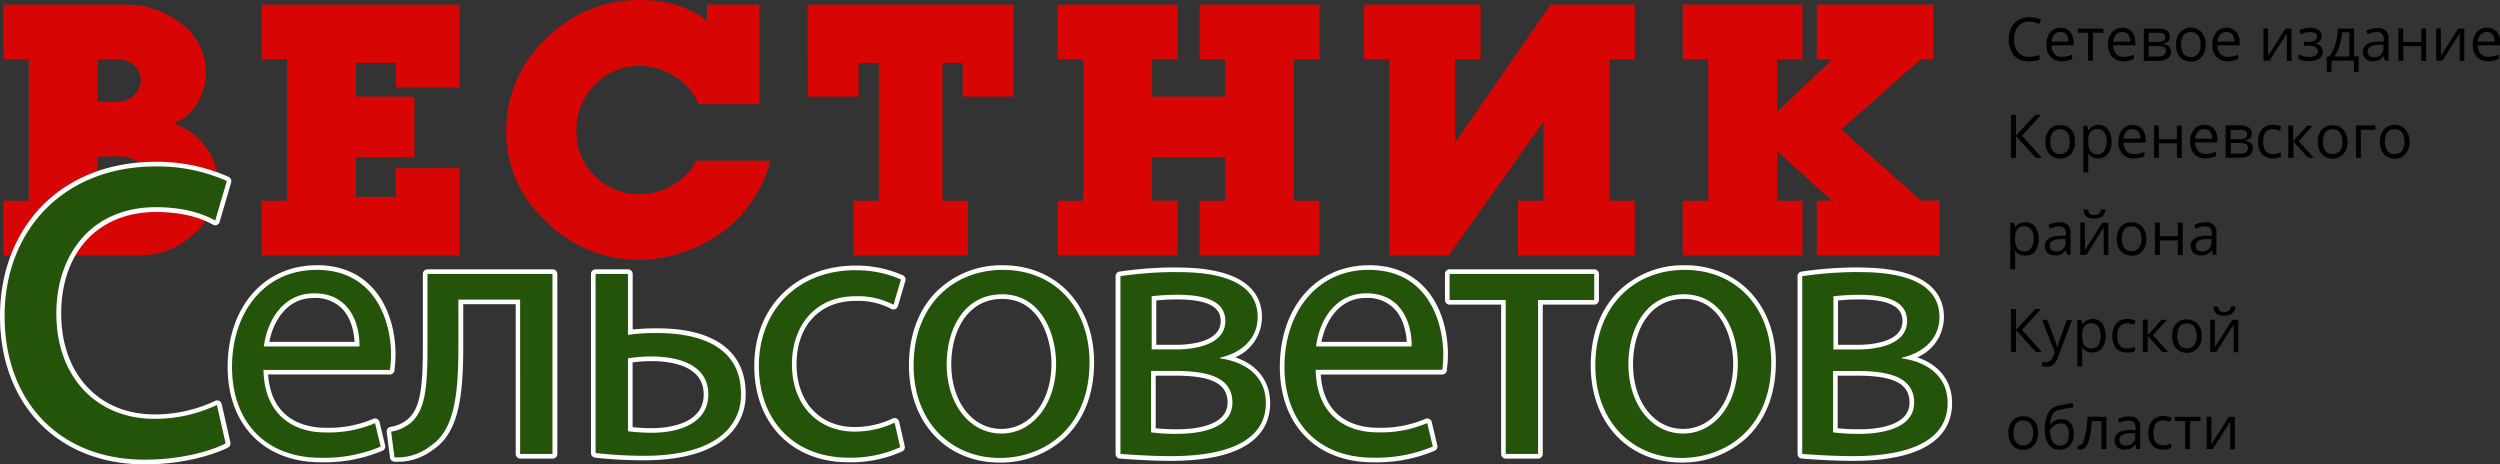 <svg xmlns="http://www.w3.org/2000/svg" viewBox="0 0 540.79 100.46"><rect x="0" y="0" width="540.79" height="100.46" fill="#333333" stroke="none"/><defs><style>.cls-1{fill:#d80505;}.cls-2{fill:#23540a;}.cls-3{fill:#fff;}</style></defs><title>Ресурс 7</title><g id="Слой_2" data-name="Слой 2"><g id="экран"><path class="cls-1" d="M.72,1H26.8A19,19,0,0,1,39.4,5.27a13,13,0,0,1,5.14,10.29,12.34,12.34,0,0,1-2,7,10.54,10.54,0,0,1-4.94,4.17,13.91,13.91,0,0,1,6.72,4.82,12.51,12.51,0,0,1,2.75,7.9,14.61,14.61,0,0,1-5.1,11.1,16.55,16.55,0,0,1-11.5,4.7H.72V43.42H6.23V12.8H.72ZM21.13,12.8V22H25.5A4.76,4.76,0,0,0,29,20.57a4.49,4.49,0,0,0,1.46-3.24A4.25,4.25,0,0,0,29,14.13,4.94,4.94,0,0,0,25.5,12.8Zm0,21.06v9.56H25.5a7,7,0,0,0,4.41-1.34,4.39,4.39,0,0,0,1.74-3.69A3.81,3.81,0,0,0,29.92,35a7.74,7.74,0,0,0-4.41-1.17Z"/><path class="cls-1" d="M56.61,1H99.38v17.9H85.61V13.61H77V20.9H89.66V34H77v8.59h8.59V36.37H99.38V55.24H56.61V43.42h5.51V12.8H56.61Z"/><path class="cls-1" d="M152.92,1h11.34V22.52H151.13a13.12,13.12,0,0,0-5.18-6,13.76,13.76,0,0,0-7.45-2.25,13.18,13.18,0,0,0-9.8,4,13.78,13.78,0,0,0-4,10,13.19,13.19,0,0,0,3.89,9.72A13.39,13.39,0,0,0,138.5,42a13.85,13.85,0,0,0,7.09-2,12.85,12.85,0,0,0,5.06-5.25h16a28,28,0,0,1-8.1,13.56,29.23,29.23,0,0,1-11,6.29,29.23,29.23,0,0,1-9,1.61A28.51,28.51,0,0,1,118.17,48q-8.67-8.26-8.67-19.6a26.91,26.91,0,0,1,8.59-20A28.29,28.29,0,0,1,138.5,0a26.37,26.37,0,0,1,8.14,1.22,18.49,18.49,0,0,1,6.28,3.32Z"/><path class="cls-1" d="M174.7,1h44.55V20.9h-11V13.61h-4.37V43.42h5.51V55.24H184.59V43.42h5.51V13.61h-4.37V20.9h-11Z"/><path class="cls-1" d="M228.81,1h25.92V12.8h-5.51v8.1H265V12.8h-5.51V1h25.92V12.8h-5.51V43.42h5.51V55.24H259.51V43.42H265V34h-15.8v9.4h5.51V55.24H228.81V43.42h5.51V12.8h-5.51Z"/><path class="cls-1" d="M300.5,55.24V12.8H295V1h25.27V12.8h-5.51V30.86L335.41,1h18.23V12.8h-5.51V43.42h5.51V55.24H328.36V43.42h5.51V26.33L313.38,55.24Z"/><path class="cls-1" d="M419.56,55.24H393V43.42h3.24L384.41,32.64V43.42h5.51V55.24H364V43.42h5.51V12.8H364V1h25.92V12.8h-5.51V24.22l12-11.42H393V1h25.19V12.8h-2.67L398.26,28l17.25,15.39h4.05Z"/><path class="cls-2" d="M31.33,100C12.89,100,.5,87.26.5,68.37.5,49,14.16,35.53,33.72,35.53a37.5,37.5,0,0,1,15.58,3.2.5.5,0,0,1,.26.59L47,47.88a.5.5,0,0,1-.29.32.51.51,0,0,1-.19,0,.5.5,0,0,1-.25-.07C44,46.88,40,45.34,33.72,45.34c-14.52,0-21,11.31-21,22.53,0,13.32,8.3,22.28,20.64,22.28a30.86,30.86,0,0,0,13.39-3,.5.5,0,0,1,.2,0,.5.5,0,0,1,.49.39l1.89,8.31a.5.5,0,0,1-.26.55C45.88,98,39.34,100,31.33,100Z"/><path class="cls-3" d="M33.72,36a37,37,0,0,1,15.35,3.15l-2.52,8.56c-2.64-1.51-6.8-2.89-12.84-2.89-14,0-21.52,10.32-21.52,23,0,14.09,9.06,22.78,21.14,22.78a31.46,31.46,0,0,0,13.59-3l1.89,8.31c-2.89,1.51-9.31,3.52-17.49,3.52C13,99.46,1,87,1,68.37S13.84,36,33.72,36m0-1c-9.92,0-18.4,3.26-24.52,9.43C3.26,50.45,0,58.94,0,68.37c0,19.19,12.59,32.08,31.33,32.08,8.11,0,14.74-2,18-3.64a1,1,0,0,0,.51-1.11l-1.89-8.31a1,1,0,0,0-1.38-.69,30.39,30.39,0,0,1-13.19,2.94c-12,0-20.14-8.75-20.14-21.78,0-13.38,8.05-22,20.52-22,6.2,0,10.13,1.5,12.34,2.76A1,1,0,0,0,47.51,48L50,39.46a1,1,0,0,0-.51-1.18A38,38,0,0,0,33.72,35Z"/><path class="cls-2" d="M69.39,99.5c-11.94,0-19.65-7.9-19.65-20.13,0-12.66,7.72-21.5,18.76-21.5,12.25,0,16.59,10.15,16.59,18.84a24.55,24.55,0,0,1-.21,3l0,.34a.5.5,0,0,1-.5.44H57.51C57.84,88.36,62.61,93,70.35,93a24.91,24.91,0,0,0,10.58-2,.5.5,0,0,1,.68.34l1.21,5.07a.5.5,0,0,1-.28.57A31.88,31.88,0,0,1,69.39,99.5Zm7.87-25.05c0-1.69-.41-5.52-2.92-8.08a8.59,8.59,0,0,0-6.39-2.42c-6.86,0-9.65,6.36-10.29,10.5Z"/><path class="cls-3" d="M68.5,58.38c12.71,0,16.09,11.18,16.09,18.34a26.73,26.73,0,0,1-.24,3.3H57c.16,9.57,6.28,13.52,13.35,13.52a25.6,25.6,0,0,0,10.78-2l1.21,5.07a31.54,31.54,0,0,1-13,2.41c-12,0-19.15-7.88-19.15-19.63s6.92-21,18.26-21M57.08,74.95H77.76c.08-4.51-1.85-11.5-9.81-11.5-7.16,0-10.3,6.6-10.86,11.5M68.5,57.38c-11.34,0-19.26,9-19.26,22C49.24,91.9,57.15,100,69.39,100a32.38,32.38,0,0,0,13.36-2.5,1,1,0,0,0,.56-1.14l-1.21-5.07a1,1,0,0,0-1.36-.69,24.44,24.44,0,0,1-10.39,1.93C66.82,92.53,58.71,91.38,58,81H84.35a1,1,0,0,0,1-.89l0-.33a24.93,24.93,0,0,0,.21-3.08c0-8.92-4.48-19.34-17.09-19.34ZM58.25,73.95c.77-4,3.48-9.5,9.69-9.5a8.11,8.11,0,0,1,6,2.27c2.17,2.21,2.66,5.44,2.76,7.23Z"/><path class="cls-2" d="M85.32,99.42a.5.5,0,0,1-.5-.44l-.72-5.55a.5.5,0,0,1,.41-.56,8.27,8.27,0,0,0,3.63-1.5C91.71,88.76,92,82.92,92,74.95V59.26a.5.5,0,0,1,.5-.5h27a.5.5,0,0,1,.5.5V98.2a.5.5,0,0,1-.5.5h-7a.5.5,0,0,1-.5-.5V65.31H99.66v9.64c0,11-1.06,18.54-6.34,22A11.92,11.92,0,0,1,85.32,99.42Z"/><path class="cls-3" d="M119.51,59.26V98.2h-7V64.81H99.16V74.95c0,10.94-1,18.26-6.11,21.56a11.37,11.37,0,0,1-7.72,2.41l-.72-5.55a8.77,8.77,0,0,0,3.86-1.61c3.62-2.66,4-8.13,4-16.81V59.26h27m0-1h-27a1,1,0,0,0-1,1V74.95c0,9.05-.54,13.75-3.61,16l0,0a7.75,7.75,0,0,1-3.39,1.39,1,1,0,0,0-.82,1.11l.72,5.55a1,1,0,0,0,1,.87,12.43,12.43,0,0,0,8.31-2.6c5.44-3.57,6.53-11.21,6.53-22.37V65.81h11.35V98.2a1,1,0,0,0,1,1h7a1,1,0,0,0,1-1V59.26a1,1,0,0,0-1-1Z"/><path class="cls-2" d="M139.3,99.1a96.57,96.57,0,0,1-10.51-.57.5.5,0,0,1-.44-.5V59.26a.5.5,0,0,1,.5-.5h7a.5.5,0,0,1,.5.5v12.6a47.17,47.17,0,0,1,5.94-.31c11.94,0,18.52,4.83,18.52,13.61a11.49,11.49,0,0,1-4.28,9.31C152,98.3,144.67,99.1,139.3,99.1Zm-3-6.26a39.75,39.75,0,0,0,4.73.27c2.73,0,11.65-.56,11.65-7.79,0-6.71-7.4-7.71-11.81-7.71a31.91,31.91,0,0,0-4.57.33Z"/><path class="cls-3" d="M135.84,59.26V72.45a39.41,39.41,0,0,1,6.44-.4c8.77,0,18,2.74,18,13.11a11,11,0,0,1-4.1,8.93C151.93,97.71,145,98.6,139.3,98.6A96.33,96.33,0,0,1,128.84,98V59.26h7m5.23,34.35c5.31,0,12.15-1.77,12.15-8.29,0-6.76-7.08-8.21-12.31-8.21a33.21,33.21,0,0,0-5.07.4V93.29a40.89,40.89,0,0,0,5.23.32m-5.23-35.35h-7a1,1,0,0,0-1,1V98a1,1,0,0,0,.89,1,97.14,97.14,0,0,0,10.57.57c5.45,0,12.92-.82,17.54-4.74a12,12,0,0,0,4.46-9.69c0-9.1-6.76-14.11-19-14.11a51.38,51.38,0,0,0-5.44.24v-12a1,1,0,0,0-1-1Zm1,20.13a30.87,30.87,0,0,1,4.07-.27c4.22,0,11.31.94,11.31,7.21,0,6.76-8.53,7.29-11.15,7.29a38.46,38.46,0,0,1-4.23-.22v-14Z"/><path class="cls-2" d="M183.55,99.5c-11.9,0-19.89-8.19-19.89-20.37,0-12.47,8.81-21.18,21.42-21.18a24.16,24.16,0,0,1,10,2.06.5.5,0,0,1,.26.59l-1.61,5.47a.5.5,0,0,1-.29.32.51.51,0,0,1-.19,0,.5.5,0,0,1-.25-.07,15.87,15.87,0,0,0-8-1.78c-8.05,0-13.26,5.58-13.26,14.22,0,8.41,5.23,14.06,13,14.06A19.56,19.56,0,0,0,193.33,91a.5.5,0,0,1,.2,0,.5.5,0,0,1,.49.39l1.21,5.31a.5.5,0,0,1-.26.55A26.63,26.63,0,0,1,183.55,99.5Z"/><path class="cls-3" d="M185.08,58.46a23.67,23.67,0,0,1,9.81,2l-1.61,5.47a16.42,16.42,0,0,0-8.21-1.85c-8.93,0-13.76,6.6-13.76,14.72,0,9,5.79,14.56,13.52,14.56a20.11,20.11,0,0,0,8.69-1.93l1.21,5.31A26.08,26.08,0,0,1,183.55,99c-11.75,0-19.39-8-19.39-19.87s8.21-20.68,20.92-20.68m0-1c-12.9,0-21.92,8.91-21.92,21.68,0,12.48,8.19,20.87,20.39,20.87a27.15,27.15,0,0,0,11.65-2.37,1,1,0,0,0,.51-1.11l-1.21-5.31a1,1,0,0,0-1.38-.69,19.1,19.1,0,0,1-8.29,1.85c-7.49,0-12.52-5.45-12.52-13.56,0-8.34,5-13.72,12.76-13.72a15.38,15.38,0,0,1,7.71,1.72,1,1,0,0,0,1.46-.59l1.61-5.47a1,1,0,0,0-.51-1.18,24.7,24.7,0,0,0-10.26-2.12Z"/><path class="cls-2" d="M216.3,99.58c-11.28,0-19.16-8.44-19.16-20.53,0-12.67,8-21.18,19.81-21.18,11.51,0,19.24,8.25,19.24,20.53C236.19,93,226.2,99.58,216.3,99.58Zm.48-35.4c-7.94,0-11.49,7.35-11.49,14.62,0,8.38,4.76,14.46,11.33,14.46s11.33-6.15,11.33-14.62C227.94,71.68,224.45,64.18,216.78,64.18Z"/><path class="cls-3" d="M216.94,58.38c11.18,0,18.74,8.13,18.74,20,0,14.4-10,20.68-19.39,20.68-10.54,0-18.66-7.72-18.66-20,0-13,8.53-20.68,19.31-20.68m-.32,35.4c6.76,0,11.83-6.36,11.83-15.12,0-6.6-3.3-15-11.67-15s-12,7.72-12,15.12c0,8.53,4.91,15,11.83,15m.32-36.4a19.94,19.94,0,0,0-14.41,5.75c-3.86,3.93-5.9,9.43-5.9,15.93,0,12.38,8.09,21,19.66,21a20.42,20.42,0,0,0,13.9-5.2c4.24-3.9,6.49-9.59,6.49-16.48,0-12.38-8.12-21-19.74-21Zm-.32,35.4c-6.27,0-10.83-5.87-10.83-14,0-7,3.4-14.12,11-14.12,8.44,0,10.67,9.13,10.67,14,0,8.18-4.55,14.12-10.83,14.12Z"/><path class="cls-2" d="M253.31,99.18c-3.11,0-6.81-.16-11-.48a.5.5,0,0,1-.46-.5V59.74a.5.5,0,0,1,.41-.49,83.17,83.17,0,0,1,12.48-.89c14.71,0,17.8,5.57,17.8,10.23,0,4-2.56,7.28-6.79,8.77,5.4,1.31,8.56,4.88,8.56,9.81C274.32,95,267.05,99.18,253.31,99.18Zm-3.76-6.09a42.42,42.42,0,0,0,5.21.27c3.41,0,11.33-.61,11.33-6.26,0-4.38-3.67-6.34-11.89-6.34h-4.65Zm4.89-18c2.37,0,10.12-.4,10.12-5.61,0-2.24-1-5.21-10-5.21a46.48,46.48,0,0,0-5,.28V75.09Z"/><path class="cls-3" d="M254.75,58.86c6.52,0,17.3,1,17.3,9.73,0,4.83-3.7,7.8-8.13,8.77v.16c5.71.8,9.9,4,9.9,9.65,0,10.22-12.87,11.5-20.51,11.5-4.34,0-8.85-.32-10.94-.48V59.74a83,83,0,0,1,12.39-.89m-5.63,16.73h5.31c5.23,0,10.62-1.53,10.62-6.11,0-3.86-3.38-5.71-10.46-5.71a50.19,50.19,0,0,0-5.47.32v11.5m5.63,18.26c4.75,0,11.83-1.13,11.83-6.76s-5.63-6.84-12.39-6.84H249V93.53a42.86,42.86,0,0,0,5.71.32m0-36a83.79,83.79,0,0,0-12.56.9,1,1,0,0,0-.83,1V98.2a1,1,0,0,0,.92,1c4.18.32,7.89.49,11,.49,17.78,0,21.51-6.8,21.51-12.5,0-4.74-2.76-8.28-7.54-9.9a9.47,9.47,0,0,0,5.77-8.69c0-4.9-3.17-10.73-18.3-10.73ZM250.12,65a43,43,0,0,1,4.47-.23c8.48,0,9.46,2.69,9.46,4.71,0,4.75-7.36,5.11-9.62,5.11h-4.31V65ZM250,81.26h4.15c8,0,11.39,1.75,11.39,5.84,0,5.2-7.57,5.76-10.83,5.76a42.46,42.46,0,0,1-4.71-.22V81.26Z"/><path class="cls-2" d="M297,99.5c-11.94,0-19.65-7.9-19.65-20.13,0-12.66,7.72-21.5,18.76-21.5,12.25,0,16.59,10.15,16.59,18.84a24.39,24.39,0,0,1-.21,3l0,.33a.5.5,0,0,1-.5.44H285.12C285.44,88.36,290.21,93,298,93a24.91,24.91,0,0,0,10.58-2,.5.5,0,0,1,.68.34l1.21,5.07a.5.5,0,0,1-.28.57A31.88,31.88,0,0,1,297,99.5Zm7.87-25.05c0-1.69-.41-5.52-2.92-8.08a8.59,8.59,0,0,0-6.39-2.42c-6.86,0-9.65,6.36-10.29,10.5Z"/><path class="cls-3" d="M296.11,58.38c12.71,0,16.09,11.18,16.09,18.34A26.73,26.73,0,0,1,312,80H284.6c.16,9.57,6.28,13.52,13.35,13.52a25.6,25.6,0,0,0,10.78-2l1.21,5.07A31.54,31.54,0,0,1,297,99c-12,0-19.15-7.88-19.15-19.63s6.92-21,18.26-21M284.68,74.95h20.68c.08-4.51-1.85-11.5-9.81-11.5-7.16,0-10.3,6.6-10.86,11.5m11.42-17.57c-11.34,0-19.26,9-19.26,22C276.85,91.9,284.75,100,297,100a32.38,32.38,0,0,0,13.36-2.5,1,1,0,0,0,.56-1.14l-1.21-5.07a1,1,0,0,0-1.36-.69A24.44,24.44,0,0,1,298,92.53c-3.54,0-11.64-1.15-12.31-11.52H312a1,1,0,0,0,1-.89l0-.33a24.93,24.93,0,0,0,.21-3.08c0-8.92-4.48-19.34-17.09-19.34ZM285.85,73.95c.77-4,3.48-9.5,9.69-9.5a8.11,8.11,0,0,1,6,2.27c2.17,2.21,2.66,5.44,2.76,7.23Z"/><path class="cls-2" d="M325.72,98.7a.5.5,0,0,1-.5-.5V65.39H313.57a.5.5,0,0,1-.5-.5V59.26a.5.5,0,0,1,.5-.5h31.29a.5.5,0,0,1,.5.5v5.63a.5.5,0,0,1-.5.5H333.21V98.2a.5.5,0,0,1-.5.5Z"/><path class="cls-3" d="M344.86,59.26v5.63H332.71V98.2h-7V64.89H313.57V59.26h31.29m0-1H313.57a1,1,0,0,0-1,1v5.63a1,1,0,0,0,1,1h11.15V98.2a1,1,0,0,0,1,1h7a1,1,0,0,0,1-1V65.89h11.15a1,1,0,0,0,1-1V59.26a1,1,0,0,0-1-1Z"/><path class="cls-2" d="M363.77,99.58c-11.28,0-19.16-8.44-19.16-20.53,0-12.67,8-21.18,19.81-21.18,11.51,0,19.24,8.25,19.24,20.53C383.66,93,373.67,99.58,363.77,99.58Zm.48-35.4c-7.94,0-11.49,7.35-11.49,14.62,0,8.38,4.76,14.46,11.33,14.46s11.33-6.15,11.33-14.62C375.42,71.68,371.92,64.18,364.25,64.18Z"/><path class="cls-3" d="M364.41,58.38c11.18,0,18.74,8.13,18.74,20,0,14.4-10,20.68-19.39,20.68-10.54,0-18.66-7.72-18.66-20,0-13,8.53-20.68,19.31-20.68m-.32,35.4c6.76,0,11.83-6.36,11.83-15.12,0-6.6-3.3-15-11.67-15s-12,7.72-12,15.12c0,8.53,4.91,15,11.83,15m.32-36.4A19.94,19.94,0,0,0,350,63.12c-3.86,3.93-5.9,9.43-5.9,15.93,0,12.38,8.09,21,19.66,21a20.42,20.42,0,0,0,13.9-5.2c4.24-3.9,6.49-9.59,6.49-16.48,0-12.38-8.12-21-19.74-21Zm-.32,35.4c-6.27,0-10.83-5.87-10.83-14,0-7,3.4-14.12,11-14.12,8.44,0,10.67,9.13,10.67,14,0,8.18-4.55,14.12-10.83,14.12Z"/><path class="cls-2" d="M400.78,99.18c-3.11,0-6.81-.16-11-.48a.5.5,0,0,1-.46-.5V59.74a.5.5,0,0,1,.41-.49,83.17,83.17,0,0,1,12.48-.89c14.71,0,17.8,5.57,17.8,10.23,0,4-2.56,7.28-6.79,8.77,5.4,1.31,8.56,4.88,8.56,9.81C421.79,95,414.53,99.18,400.78,99.18ZM397,93.09a42.41,42.41,0,0,0,5.21.27c3.41,0,11.33-.61,11.33-6.26,0-4.38-3.67-6.34-11.89-6.34H397Zm4.89-18c2.37,0,10.12-.4,10.12-5.61,0-2.24-1-5.21-10-5.21a46.48,46.48,0,0,0-5,.28V75.09Z"/><path class="cls-3" d="M402.23,58.86c6.52,0,17.3,1,17.3,9.73,0,4.83-3.7,7.8-8.13,8.77v.16c5.71.8,9.9,4,9.9,9.65,0,10.22-12.87,11.5-20.51,11.5-4.34,0-8.85-.32-10.94-.48V59.74a83,83,0,0,1,12.39-.89M396.6,75.59h5.31c5.23,0,10.62-1.53,10.62-6.11,0-3.86-3.38-5.71-10.46-5.71a50.19,50.19,0,0,0-5.47.32v11.5m5.63,18.26c4.75,0,11.83-1.13,11.83-6.76s-5.63-6.84-12.39-6.84h-5.15V93.53a42.86,42.86,0,0,0,5.71.32m0-36a83.79,83.79,0,0,0-12.56.9,1,1,0,0,0-.83,1V98.2a1,1,0,0,0,.92,1c4.18.32,7.89.49,11,.49,17.78,0,21.51-6.8,21.51-12.5,0-4.74-2.76-8.28-7.54-9.9a9.47,9.47,0,0,0,5.77-8.69c0-4.9-3.17-10.73-18.3-10.73ZM397.6,65a43.63,43.63,0,0,1,4.47-.23c8.48,0,9.46,2.69,9.46,4.71,0,4.75-7.36,5.11-9.62,5.11H397.6V65Zm-.08,16.26h4.15c8,0,11.39,1.75,11.39,5.84,0,5.2-7.57,5.76-10.83,5.76a42.46,42.46,0,0,1-4.71-.22V81.26Z"/><path d="M439,4.68a3,3,0,0,0-2.42,1,4.11,4.11,0,0,0-.89,2.79,4.19,4.19,0,0,0,.85,2.81,3,3,0,0,0,2.43,1,8.31,8.31,0,0,0,2.22-.35v.95a6.82,6.82,0,0,1-2.38.36A4,4,0,0,1,435.65,12a5.13,5.13,0,0,1-1.11-3.54A5.58,5.58,0,0,1,435.07,6a3.85,3.85,0,0,1,1.55-1.66A4.69,4.69,0,0,1,439,3.72a5.75,5.75,0,0,1,2.55.53l-.46.93A4.92,4.92,0,0,0,439,4.68Z"/><path d="M446,13.26a3.19,3.19,0,0,1-2.43-.94,3.64,3.64,0,0,1-.89-2.61A4,4,0,0,1,443.5,7a2.75,2.75,0,0,1,2.22-1,2.62,2.62,0,0,1,2.07.86,3.3,3.3,0,0,1,.76,2.27v.67h-4.79a2.76,2.76,0,0,0,.62,1.86,2.14,2.14,0,0,0,1.65.63,5.61,5.61,0,0,0,2.22-.47v.94a5.62,5.62,0,0,1-1.06.35A6,6,0,0,1,446,13.26Zm-.29-6.33a1.72,1.72,0,0,0-1.34.55A2.51,2.51,0,0,0,443.79,9h3.64A2.32,2.32,0,0,0,447,7.46,1.56,1.56,0,0,0,445.71,6.93Z"/><path d="M455,7.08h-2.26v6.06h-1.05V7.08h-2.23v-.9H455Z"/><path d="M459.36,13.26a3.19,3.19,0,0,1-2.43-.94A3.64,3.64,0,0,1,456,9.71,4,4,0,0,1,456.86,7a2.75,2.75,0,0,1,2.22-1,2.62,2.62,0,0,1,2.07.86,3.3,3.3,0,0,1,.76,2.27v.67h-4.79a2.76,2.76,0,0,0,.62,1.86,2.14,2.14,0,0,0,1.65.63,5.61,5.61,0,0,0,2.22-.47v.94a5.62,5.62,0,0,1-1.06.35A6,6,0,0,1,459.36,13.26Zm-.29-6.33a1.72,1.72,0,0,0-1.34.55A2.51,2.51,0,0,0,457.15,9h3.64a2.32,2.32,0,0,0-.44-1.53A1.56,1.56,0,0,0,459.07,6.93Z"/><path d="M469.36,7.92A1.32,1.32,0,0,1,469,9a2.15,2.15,0,0,1-1.1.47v.06a2.26,2.26,0,0,1,1.3.52,1.47,1.47,0,0,1,.41,1.1,1.75,1.75,0,0,1-.71,1.5,3.48,3.48,0,0,1-2.09.53h-3.07v-7h3.05Q469.36,6.18,469.36,7.92Zm-1,.1a.75.75,0,0,0-.39-.72,2.56,2.56,0,0,0-1.18-.21h-2v2h1.78a2.84,2.84,0,0,0,1.38-.24A.85.85,0,0,0,468.33,8Zm.2,3a.89.89,0,0,0-.43-.82,2.9,2.9,0,0,0-1.42-.26h-1.91v2.29h1.94Q468.52,12.25,468.52,11Z"/><path d="M477.11,9.65a3.84,3.84,0,0,1-.86,2.66,3,3,0,0,1-2.37,1,3.14,3.14,0,0,1-1.66-.44,2.89,2.89,0,0,1-1.12-1.26,4.38,4.38,0,0,1-.39-1.92A3.83,3.83,0,0,1,471.57,7,3,3,0,0,1,473.93,6a2.94,2.94,0,0,1,2.32,1A3.82,3.82,0,0,1,477.11,9.65Zm-5.3,0a3.3,3.3,0,0,0,.53,2,2.12,2.12,0,0,0,3.14,0,3.29,3.29,0,0,0,.54-2,3.23,3.23,0,0,0-.54-2,1.88,1.88,0,0,0-1.58-.69,1.85,1.85,0,0,0-1.56.68A3.27,3.27,0,0,0,471.81,9.65Z"/><path d="M481.9,13.26a3.19,3.19,0,0,1-2.43-.94,3.64,3.64,0,0,1-.89-2.61A4,4,0,0,1,479.4,7a2.75,2.75,0,0,1,2.22-1,2.62,2.62,0,0,1,2.07.86,3.3,3.3,0,0,1,.76,2.27v.67h-4.79a2.76,2.76,0,0,0,.62,1.86,2.14,2.14,0,0,0,1.65.63,5.61,5.61,0,0,0,2.22-.47v.94a5.62,5.62,0,0,1-1.06.35A6,6,0,0,1,481.9,13.26Zm-.29-6.33a1.72,1.72,0,0,0-1.34.55A2.51,2.51,0,0,0,479.69,9h3.64a2.32,2.32,0,0,0-.44-1.53A1.56,1.56,0,0,0,481.61,6.93Z"/><path d="M490.62,6.18v4.41l0,1.16,0,.36,3.76-5.93h1.31v7h-1V8.88l0-.84,0-.83-3.76,5.92h-1.31v-7Z"/><path d="M499.2,9.06q2,0,2-1.09t-1.6-1a4.12,4.12,0,0,0-.89.09,6.77,6.77,0,0,0-1,.36l-.37-.86A5.7,5.7,0,0,1,499.62,6a3.21,3.21,0,0,1,1.89.49,1.56,1.56,0,0,1,.69,1.34,1.52,1.52,0,0,1-1.3,1.53v.05a2.36,2.36,0,0,1,1.17.67,1.62,1.62,0,0,1,.37,1.09,1.72,1.72,0,0,1-.78,1.5,3.74,3.74,0,0,1-2.15.54,4.89,4.89,0,0,1-2.32-.45v-1a5.48,5.48,0,0,0,2.35.55,2.49,2.49,0,0,0,1.38-.31,1,1,0,0,0,.47-.9q0-1.21-2-1.21h-1v-.9Z"/><path d="M510.19,15.54h-1V13.13h-4.86v2.41h-1V12.23h.55a9.06,9.06,0,0,0,1.33-2.71,11.63,11.63,0,0,0,.5-3.34h3.52v6h1Zm-2-3.31V7h-1.56a11.62,11.62,0,0,1-.54,2.85,8,8,0,0,1-1.15,2.36Z"/><path d="M515.86,13.13l-.21-1h-.05a2.93,2.93,0,0,1-1,.89,3.17,3.17,0,0,1-1.29.23,2.32,2.32,0,0,1-1.62-.53,2,2,0,0,1-.59-1.52q0-2.11,3.37-2.21l1.18,0V8.53a1.77,1.77,0,0,0-.35-1.21,1.45,1.45,0,0,0-1.13-.39,4.59,4.59,0,0,0-2,.53l-.32-.81A5,5,0,0,1,513,6.22a4.88,4.88,0,0,1,1.23-.16,2.65,2.65,0,0,1,1.84.55,2.3,2.3,0,0,1,.6,1.77v4.75Zm-2.38-.74a2.14,2.14,0,0,0,1.55-.54,2,2,0,0,0,.56-1.51V9.71l-1.05,0a3.83,3.83,0,0,0-1.81.39,1.18,1.18,0,0,0-.56,1.08,1.09,1.09,0,0,0,.35.87A1.44,1.44,0,0,0,513.48,12.39Z"/><path d="M519.86,6.18V9.09h3.9V6.18h1.05v7h-1.05V10h-3.9v3.14h-1.05v-7Z"/><path d="M528,6.18v4.41l0,1.16,0,.36,3.76-5.93h1.31v7h-1V8.88l0-.84,0-.83-3.76,5.92h-1.31v-7Z"/><path d="M538.23,13.26a3.19,3.19,0,0,1-2.43-.94,3.64,3.64,0,0,1-.89-2.61A4,4,0,0,1,535.73,7,2.75,2.75,0,0,1,538,6a2.62,2.62,0,0,1,2.07.86,3.3,3.3,0,0,1,.76,2.27v.67H536a2.76,2.76,0,0,0,.62,1.86,2.14,2.14,0,0,0,1.65.63,5.61,5.61,0,0,0,2.22-.47v.94a5.62,5.62,0,0,1-1.06.35A6,6,0,0,1,538.23,13.26Zm-.29-6.33a1.72,1.72,0,0,0-1.34.55A2.51,2.51,0,0,0,536,9h3.64a2.32,2.32,0,0,0-.44-1.53A1.56,1.56,0,0,0,537.94,6.93Z"/><path d="M441.69,34.13h-1.31l-4.29-4.7v4.7H435V24.85h1.08v4.49l4.18-4.49h1.24l-4.11,4.51Z"/><path d="M448.82,30.65A3.84,3.84,0,0,1,448,33.3a3,3,0,0,1-2.37,1,3.14,3.14,0,0,1-1.66-.44,2.89,2.89,0,0,1-1.12-1.26,4.38,4.38,0,0,1-.39-1.92,3.83,3.83,0,0,1,.85-2.65,3,3,0,0,1,2.36-.95A2.94,2.94,0,0,1,448,28,3.82,3.82,0,0,1,448.82,30.65Zm-5.3,0a3.3,3.3,0,0,0,.53,2,2.12,2.12,0,0,0,3.14,0,3.29,3.29,0,0,0,.54-2,3.23,3.23,0,0,0-.54-2,1.88,1.88,0,0,0-1.58-.69,1.85,1.85,0,0,0-1.56.68A3.27,3.27,0,0,0,443.52,30.65Z"/><path d="M453.9,34.26a3,3,0,0,1-1.24-.25,2.33,2.33,0,0,1-.94-.77h-.08a9.33,9.33,0,0,1,.08,1.16v2.86h-1.05V27.18h.86l.15,1h.05a2.45,2.45,0,0,1,.95-.83A2.87,2.87,0,0,1,453.9,27,2.57,2.57,0,0,1,456,28a4.16,4.16,0,0,1,.75,2.65,4.14,4.14,0,0,1-.77,2.66A2.57,2.57,0,0,1,453.9,34.26Zm-.15-6.32a1.87,1.87,0,0,0-1.54.59,3,3,0,0,0-.49,1.88v.23a3.48,3.48,0,0,0,.49,2.1,1.86,1.86,0,0,0,1.57.63,1.63,1.63,0,0,0,1.41-.73,3.46,3.46,0,0,0,.51-2,3.33,3.33,0,0,0-.51-2A1.68,1.68,0,0,0,453.75,27.94Z"/><path d="M461.57,34.26a3.19,3.19,0,0,1-2.43-.94,3.64,3.64,0,0,1-.89-2.61,4,4,0,0,1,.83-2.67,2.75,2.75,0,0,1,2.22-1,2.62,2.62,0,0,1,2.07.86,3.3,3.3,0,0,1,.76,2.27v.67h-4.79A2.76,2.76,0,0,0,460,32.7a2.14,2.14,0,0,0,1.65.63,5.61,5.61,0,0,0,2.22-.47v.94a5.62,5.62,0,0,1-1.06.35A6,6,0,0,1,461.57,34.26Zm-.29-6.33a1.72,1.72,0,0,0-1.34.55,2.51,2.51,0,0,0-.59,1.51H463a2.32,2.32,0,0,0-.44-1.53A1.56,1.56,0,0,0,461.28,27.93Z"/><path d="M467,27.18v2.91h3.9V27.18h1.05v7h-1.05V31H467v3.14h-1.05v-7Z"/><path d="M477.1,34.26a3.19,3.19,0,0,1-2.43-.94,3.64,3.64,0,0,1-.89-2.61A4,4,0,0,1,474.6,28a2.75,2.75,0,0,1,2.22-1,2.62,2.62,0,0,1,2.07.86,3.3,3.3,0,0,1,.76,2.27v.67h-4.79a2.76,2.76,0,0,0,.62,1.86,2.14,2.14,0,0,0,1.65.63,5.61,5.61,0,0,0,2.22-.47v.94a5.62,5.62,0,0,1-1.06.35A6,6,0,0,1,477.1,34.26Zm-.29-6.33a1.72,1.72,0,0,0-1.34.55,2.51,2.51,0,0,0-.59,1.51h3.64a2.32,2.32,0,0,0-.44-1.53A1.56,1.56,0,0,0,476.81,27.93Z"/><path d="M487.1,28.92a1.32,1.32,0,0,1-.39,1,2.15,2.15,0,0,1-1.1.47v.06a2.26,2.26,0,0,1,1.3.52,1.47,1.47,0,0,1,.41,1.1,1.75,1.75,0,0,1-.71,1.5,3.48,3.48,0,0,1-2.09.53h-3.07v-7h3.05Q487.1,27.18,487.1,28.92Zm-1,.1a.75.75,0,0,0-.39-.72,2.56,2.56,0,0,0-1.18-.21h-2v2h1.78a2.84,2.84,0,0,0,1.38-.24A.85.85,0,0,0,486.07,29Zm.2,3a.89.89,0,0,0-.43-.82,2.9,2.9,0,0,0-1.42-.26h-1.91v2.29h1.94Q486.27,33.25,486.27,32Z"/><path d="M491.63,34.26a3,3,0,0,1-2.34-.93,3.82,3.82,0,0,1-.83-2.63,3.94,3.94,0,0,1,.84-2.7,3,3,0,0,1,2.4-1,4.77,4.77,0,0,1,1,.11,3.3,3.3,0,0,1,.79.25l-.32.9a4.91,4.91,0,0,0-.76-.23,3.39,3.39,0,0,0-.73-.09q-2.12,0-2.12,2.7a3.22,3.22,0,0,0,.52,2,1.8,1.8,0,0,0,1.53.69,4.69,4.69,0,0,0,1.78-.37v.93A3.8,3.8,0,0,1,491.63,34.26Z"/><path d="M499.1,27.18h1.16l-3,3.36,3.25,3.6h-1.23l-3.17-3.52v3.52H495v-7h1.05v3.38Z"/><path d="M507.79,30.65a3.84,3.84,0,0,1-.86,2.66,3,3,0,0,1-2.37,1,3.14,3.14,0,0,1-1.66-.44,2.89,2.89,0,0,1-1.12-1.26,4.38,4.38,0,0,1-.39-1.92,3.83,3.83,0,0,1,.85-2.65,3,3,0,0,1,2.36-.95,2.94,2.94,0,0,1,2.32,1A3.82,3.82,0,0,1,507.79,30.65Zm-5.3,0a3.3,3.3,0,0,0,.53,2,2.12,2.12,0,0,0,3.14,0,3.29,3.29,0,0,0,.54-2,3.23,3.23,0,0,0-.54-2,1.88,1.88,0,0,0-1.58-.69,1.85,1.85,0,0,0-1.56.68A3.27,3.27,0,0,0,502.49,30.65Z"/><path d="M513.83,28.08h-3.14v6.06h-1.05v-7h4.19Z"/><path d="M521.21,30.65a3.84,3.84,0,0,1-.86,2.66,3,3,0,0,1-2.37,1,3.14,3.14,0,0,1-1.66-.44,2.89,2.89,0,0,1-1.12-1.26,4.38,4.38,0,0,1-.39-1.92,3.83,3.83,0,0,1,.85-2.65A3,3,0,0,1,518,27a2.94,2.94,0,0,1,2.32,1A3.82,3.82,0,0,1,521.21,30.65Zm-5.3,0a3.3,3.3,0,0,0,.53,2,2.12,2.12,0,0,0,3.14,0,3.29,3.29,0,0,0,.54-2,3.23,3.23,0,0,0-.54-2,1.88,1.88,0,0,0-1.58-.69,1.85,1.85,0,0,0-1.56.68A3.27,3.27,0,0,0,515.91,30.65Z"/><path d="M438.09,55.26a3,3,0,0,1-1.24-.25,2.33,2.33,0,0,1-.94-.77h-.08a9.33,9.33,0,0,1,.08,1.16v2.86h-1.05V48.18h.86l.15,1h.05a2.45,2.45,0,0,1,.95-.83,2.87,2.87,0,0,1,1.24-.25,2.57,2.57,0,0,1,2.14.95,5,5,0,0,1,0,5.32A2.57,2.57,0,0,1,438.09,55.26Zm-.15-6.32a1.87,1.87,0,0,0-1.54.59,3,3,0,0,0-.49,1.88v.23a3.48,3.48,0,0,0,.49,2.1,1.86,1.86,0,0,0,1.57.63,1.63,1.63,0,0,0,1.41-.73,3.46,3.46,0,0,0,.51-2,3.33,3.33,0,0,0-.51-2A1.68,1.68,0,0,0,437.94,48.94Z"/><path d="M447.1,55.13l-.21-1h-.05a2.93,2.93,0,0,1-1,.89,3.17,3.17,0,0,1-1.29.23,2.32,2.32,0,0,1-1.62-.53,2,2,0,0,1-.59-1.52q0-2.11,3.37-2.21l1.18,0v-.43a1.77,1.77,0,0,0-.35-1.21,1.45,1.45,0,0,0-1.13-.39,4.59,4.59,0,0,0-2,.53l-.32-.81a5,5,0,0,1,1.13-.44,4.88,4.88,0,0,1,1.23-.16,2.65,2.65,0,0,1,1.84.55,2.3,2.3,0,0,1,.6,1.77v4.75Zm-2.38-.74a2.14,2.14,0,0,0,1.55-.54,2,2,0,0,0,.56-1.51v-.63l-1.05,0a3.83,3.83,0,0,0-1.81.39,1.18,1.18,0,0,0-.56,1.08,1.09,1.09,0,0,0,.35.87A1.44,1.44,0,0,0,444.72,54.39Z"/><path d="M451,48.18v4.41l0,1.16,0,.36,3.76-5.93h1.31v7h-1V50.88l0-.84,0-.83-3.76,5.92h-1.31v-7Zm2-.92a2.64,2.64,0,0,1-1.71-.45,2,2,0,0,1-.6-1.5h1a1.37,1.37,0,0,0,.35.92,1.51,1.51,0,0,0,1,.26,1.43,1.43,0,0,0,1-.28,1.37,1.37,0,0,0,.38-.9h1a2,2,0,0,1-.64,1.48A2.66,2.66,0,0,1,453,47.26Z"/><path d="M464.3,51.65a3.84,3.84,0,0,1-.86,2.66,3,3,0,0,1-2.37,1,3.14,3.14,0,0,1-1.66-.44,2.89,2.89,0,0,1-1.12-1.26,4.38,4.38,0,0,1-.39-1.92,3.83,3.83,0,0,1,.85-2.65,3,3,0,0,1,2.36-.95,2.94,2.94,0,0,1,2.32,1A3.82,3.82,0,0,1,464.3,51.65Zm-5.3,0a3.3,3.3,0,0,0,.53,2,2.12,2.12,0,0,0,3.14,0,3.29,3.29,0,0,0,.54-2,3.23,3.23,0,0,0-.54-2,1.88,1.88,0,0,0-1.58-.69,1.85,1.85,0,0,0-1.56.68A3.27,3.27,0,0,0,459,51.65Z"/><path d="M467.2,48.18v2.91h3.9V48.18h1.05v7H471.1V52h-3.9v3.14h-1.05v-7Z"/><path d="M478.66,55.13l-.21-1h-.05a2.93,2.93,0,0,1-1,.89,3.17,3.17,0,0,1-1.29.23,2.32,2.32,0,0,1-1.62-.53,2,2,0,0,1-.59-1.52q0-2.11,3.37-2.21l1.18,0v-.43a1.77,1.77,0,0,0-.35-1.21,1.45,1.45,0,0,0-1.13-.39,4.59,4.59,0,0,0-2,.53l-.32-.81a5,5,0,0,1,1.13-.44,4.88,4.88,0,0,1,1.23-.16,2.65,2.65,0,0,1,1.84.55,2.3,2.3,0,0,1,.6,1.77v4.75Zm-2.38-.74a2.14,2.14,0,0,0,1.55-.54,2,2,0,0,0,.56-1.51v-.63l-1.05,0a3.83,3.83,0,0,0-1.81.39,1.18,1.18,0,0,0-.56,1.08,1.09,1.09,0,0,0,.35.87A1.44,1.44,0,0,0,476.28,54.39Z"/><path d="M441.69,76.13h-1.31l-4.29-4.7v4.7H435V66.85h1.08v4.49l4.18-4.49h1.24l-4.11,4.51Z"/><path d="M441.71,69.18h1.13l1.52,4a15.11,15.11,0,0,1,.62,2H445q.08-.32.35-1.11t1.72-4.82h1.13l-3,7.92a4,4,0,0,1-1,1.67,2.21,2.21,0,0,1-1.46.49,4.25,4.25,0,0,1-1-.11V78.3a3.68,3.68,0,0,0,.78.08,1.61,1.61,0,0,0,1.55-1.22l.39-1Z"/><path d="M452.6,76.26a3,3,0,0,1-1.24-.25,2.33,2.33,0,0,1-.94-.77h-.08a9.33,9.33,0,0,1,.08,1.16v2.86h-1.05V69.18h.86l.15,1h.05a2.45,2.45,0,0,1,.95-.83A2.87,2.87,0,0,1,452.6,69a2.57,2.57,0,0,1,2.14.95,5,5,0,0,1,0,5.32A2.57,2.57,0,0,1,452.6,76.26Zm-.15-6.32a1.87,1.87,0,0,0-1.54.59,3,3,0,0,0-.49,1.88v.23a3.48,3.48,0,0,0,.49,2.1,1.86,1.86,0,0,0,1.57.63,1.63,1.63,0,0,0,1.41-.73,3.46,3.46,0,0,0,.51-2,3.33,3.33,0,0,0-.51-2A1.68,1.68,0,0,0,452.45,69.94Z"/><path d="M460.11,76.26a3,3,0,0,1-2.34-.93,3.82,3.82,0,0,1-.83-2.63,3.94,3.94,0,0,1,.84-2.7,3,3,0,0,1,2.4-1,4.77,4.77,0,0,1,1,.11,3.3,3.3,0,0,1,.79.25l-.32.9a4.91,4.91,0,0,0-.76-.23,3.39,3.39,0,0,0-.73-.09Q458,70,458,72.69a3.22,3.22,0,0,0,.52,2,1.8,1.8,0,0,0,1.53.69,4.69,4.69,0,0,0,1.78-.37v.93A3.8,3.8,0,0,1,460.11,76.26Z"/><path d="M467.57,69.18h1.16l-3,3.36,3.25,3.6h-1.23l-3.17-3.52v3.52h-1.05v-7h1.05v3.38Z"/><path d="M476.27,72.65a3.84,3.84,0,0,1-.86,2.66,3,3,0,0,1-2.37,1,3.14,3.14,0,0,1-1.66-.44,2.89,2.89,0,0,1-1.12-1.26,4.38,4.38,0,0,1-.39-1.92,3.83,3.83,0,0,1,.85-2.65,3,3,0,0,1,2.36-.95,2.94,2.94,0,0,1,2.32,1A3.82,3.82,0,0,1,476.27,72.65Zm-5.3,0a3.3,3.3,0,0,0,.53,2,2.12,2.12,0,0,0,3.14,0,3.29,3.29,0,0,0,.54-2,3.23,3.23,0,0,0-.54-2,1.88,1.88,0,0,0-1.58-.69,1.85,1.85,0,0,0-1.56.68A3.27,3.27,0,0,0,471,72.65Z"/><path d="M479.11,69.18v4.41l0,1.16,0,.36,3.76-5.93h1.31v7h-1V71.88l0-.84,0-.83-3.76,5.92h-1.31v-7Zm2-.92a2.64,2.64,0,0,1-1.71-.45,2,2,0,0,1-.6-1.5h1a1.37,1.37,0,0,0,.35.92,1.51,1.51,0,0,0,1,.26,1.43,1.43,0,0,0,1-.28,1.37,1.37,0,0,0,.38-.9h1a2,2,0,0,1-.64,1.48A2.66,2.66,0,0,1,481.09,68.26Z"/><path d="M440.86,93.65A3.84,3.84,0,0,1,440,96.3a3,3,0,0,1-2.37,1,3.14,3.14,0,0,1-1.66-.44,2.89,2.89,0,0,1-1.12-1.26,4.38,4.38,0,0,1-.39-1.92,3.83,3.83,0,0,1,.85-2.65,3,3,0,0,1,2.36-.95A2.94,2.94,0,0,1,440,91,3.82,3.82,0,0,1,440.86,93.65Zm-5.3,0a3.3,3.3,0,0,0,.53,2,2.12,2.12,0,0,0,3.14,0,3.29,3.29,0,0,0,.54-2,3.23,3.23,0,0,0-.54-2,1.88,1.88,0,0,0-1.58-.69,1.85,1.85,0,0,0-1.56.68A3.27,3.27,0,0,0,435.56,93.65Z"/><path d="M442.35,93A7.75,7.75,0,0,1,443,89.4a3,3,0,0,1,2.13-1.6q1.82-.39,3.2-.63l.2.93q-2.2.37-3.15.58a2.06,2.06,0,0,0-1.38,1,4.49,4.49,0,0,0-.5,2.13h.08a2.73,2.73,0,0,1,1-.84,2.92,2.92,0,0,1,1.3-.3,2.5,2.5,0,0,1,2,.83,3.41,3.41,0,0,1,.72,2.3,3.66,3.66,0,0,1-.83,2.55,3,3,0,0,1-2.32.92,2.7,2.7,0,0,1-2.3-1.12A5.26,5.26,0,0,1,442.35,93Zm3.22,3.42q1.94,0,1.94-2.47t-1.76-2.35a2.27,2.27,0,0,0-.93.2,3.18,3.18,0,0,0-.82.53,2.81,2.81,0,0,0-.57.68A5,5,0,0,0,444,95.5,1.76,1.76,0,0,0,445.57,96.38Z"/><path d="M455.65,97.13h-1.07V91.08h-2.09a25.3,25.3,0,0,1-.48,3.59,5,5,0,0,1-.79,1.94,1.51,1.51,0,0,1-1.23.62,1.59,1.59,0,0,1-.55-.08v-.78a1.21,1.21,0,0,0,.32,0q.73,0,1.16-1.54a25.45,25.45,0,0,0,.65-4.68h4.07Z"/><path d="M462.16,97.13l-.21-1h-.05a2.93,2.93,0,0,1-1,.89,3.17,3.17,0,0,1-1.29.23,2.32,2.32,0,0,1-1.62-.53,2,2,0,0,1-.59-1.52q0-2.11,3.37-2.21l1.18,0v-.43a1.77,1.77,0,0,0-.35-1.21,1.45,1.45,0,0,0-1.13-.39,4.59,4.59,0,0,0-2,.53l-.32-.81a5,5,0,0,1,1.13-.44,4.88,4.88,0,0,1,1.23-.16,2.65,2.65,0,0,1,1.84.55,2.3,2.3,0,0,1,.6,1.77v4.75Zm-2.38-.74a2.14,2.14,0,0,0,1.55-.54,2,2,0,0,0,.56-1.51v-.63l-1.05,0a3.83,3.83,0,0,0-1.81.39,1.18,1.18,0,0,0-.56,1.08,1.09,1.09,0,0,0,.35.87A1.44,1.44,0,0,0,459.78,96.39Z"/><path d="M467.89,97.26a3,3,0,0,1-2.34-.93,3.82,3.82,0,0,1-.83-2.63,3.94,3.94,0,0,1,.84-2.7,3,3,0,0,1,2.4-1,4.77,4.77,0,0,1,1,.11,3.3,3.3,0,0,1,.79.25l-.32.9a4.91,4.91,0,0,0-.76-.23,3.39,3.39,0,0,0-.73-.09q-2.12,0-2.12,2.7a3.22,3.22,0,0,0,.52,2,1.8,1.8,0,0,0,1.53.69,4.69,4.69,0,0,0,1.78-.37v.93A3.8,3.8,0,0,1,467.89,97.26Z"/><path d="M476,91.08h-2.26v6.06h-1.05V91.08h-2.23v-.9H476Z"/><path d="M478.36,90.18v4.41l0,1.16,0,.36,3.76-5.93h1.31v7h-1V92.88l0-.84,0-.83-3.76,5.92h-1.31v-7Z"/></g></g></svg>
